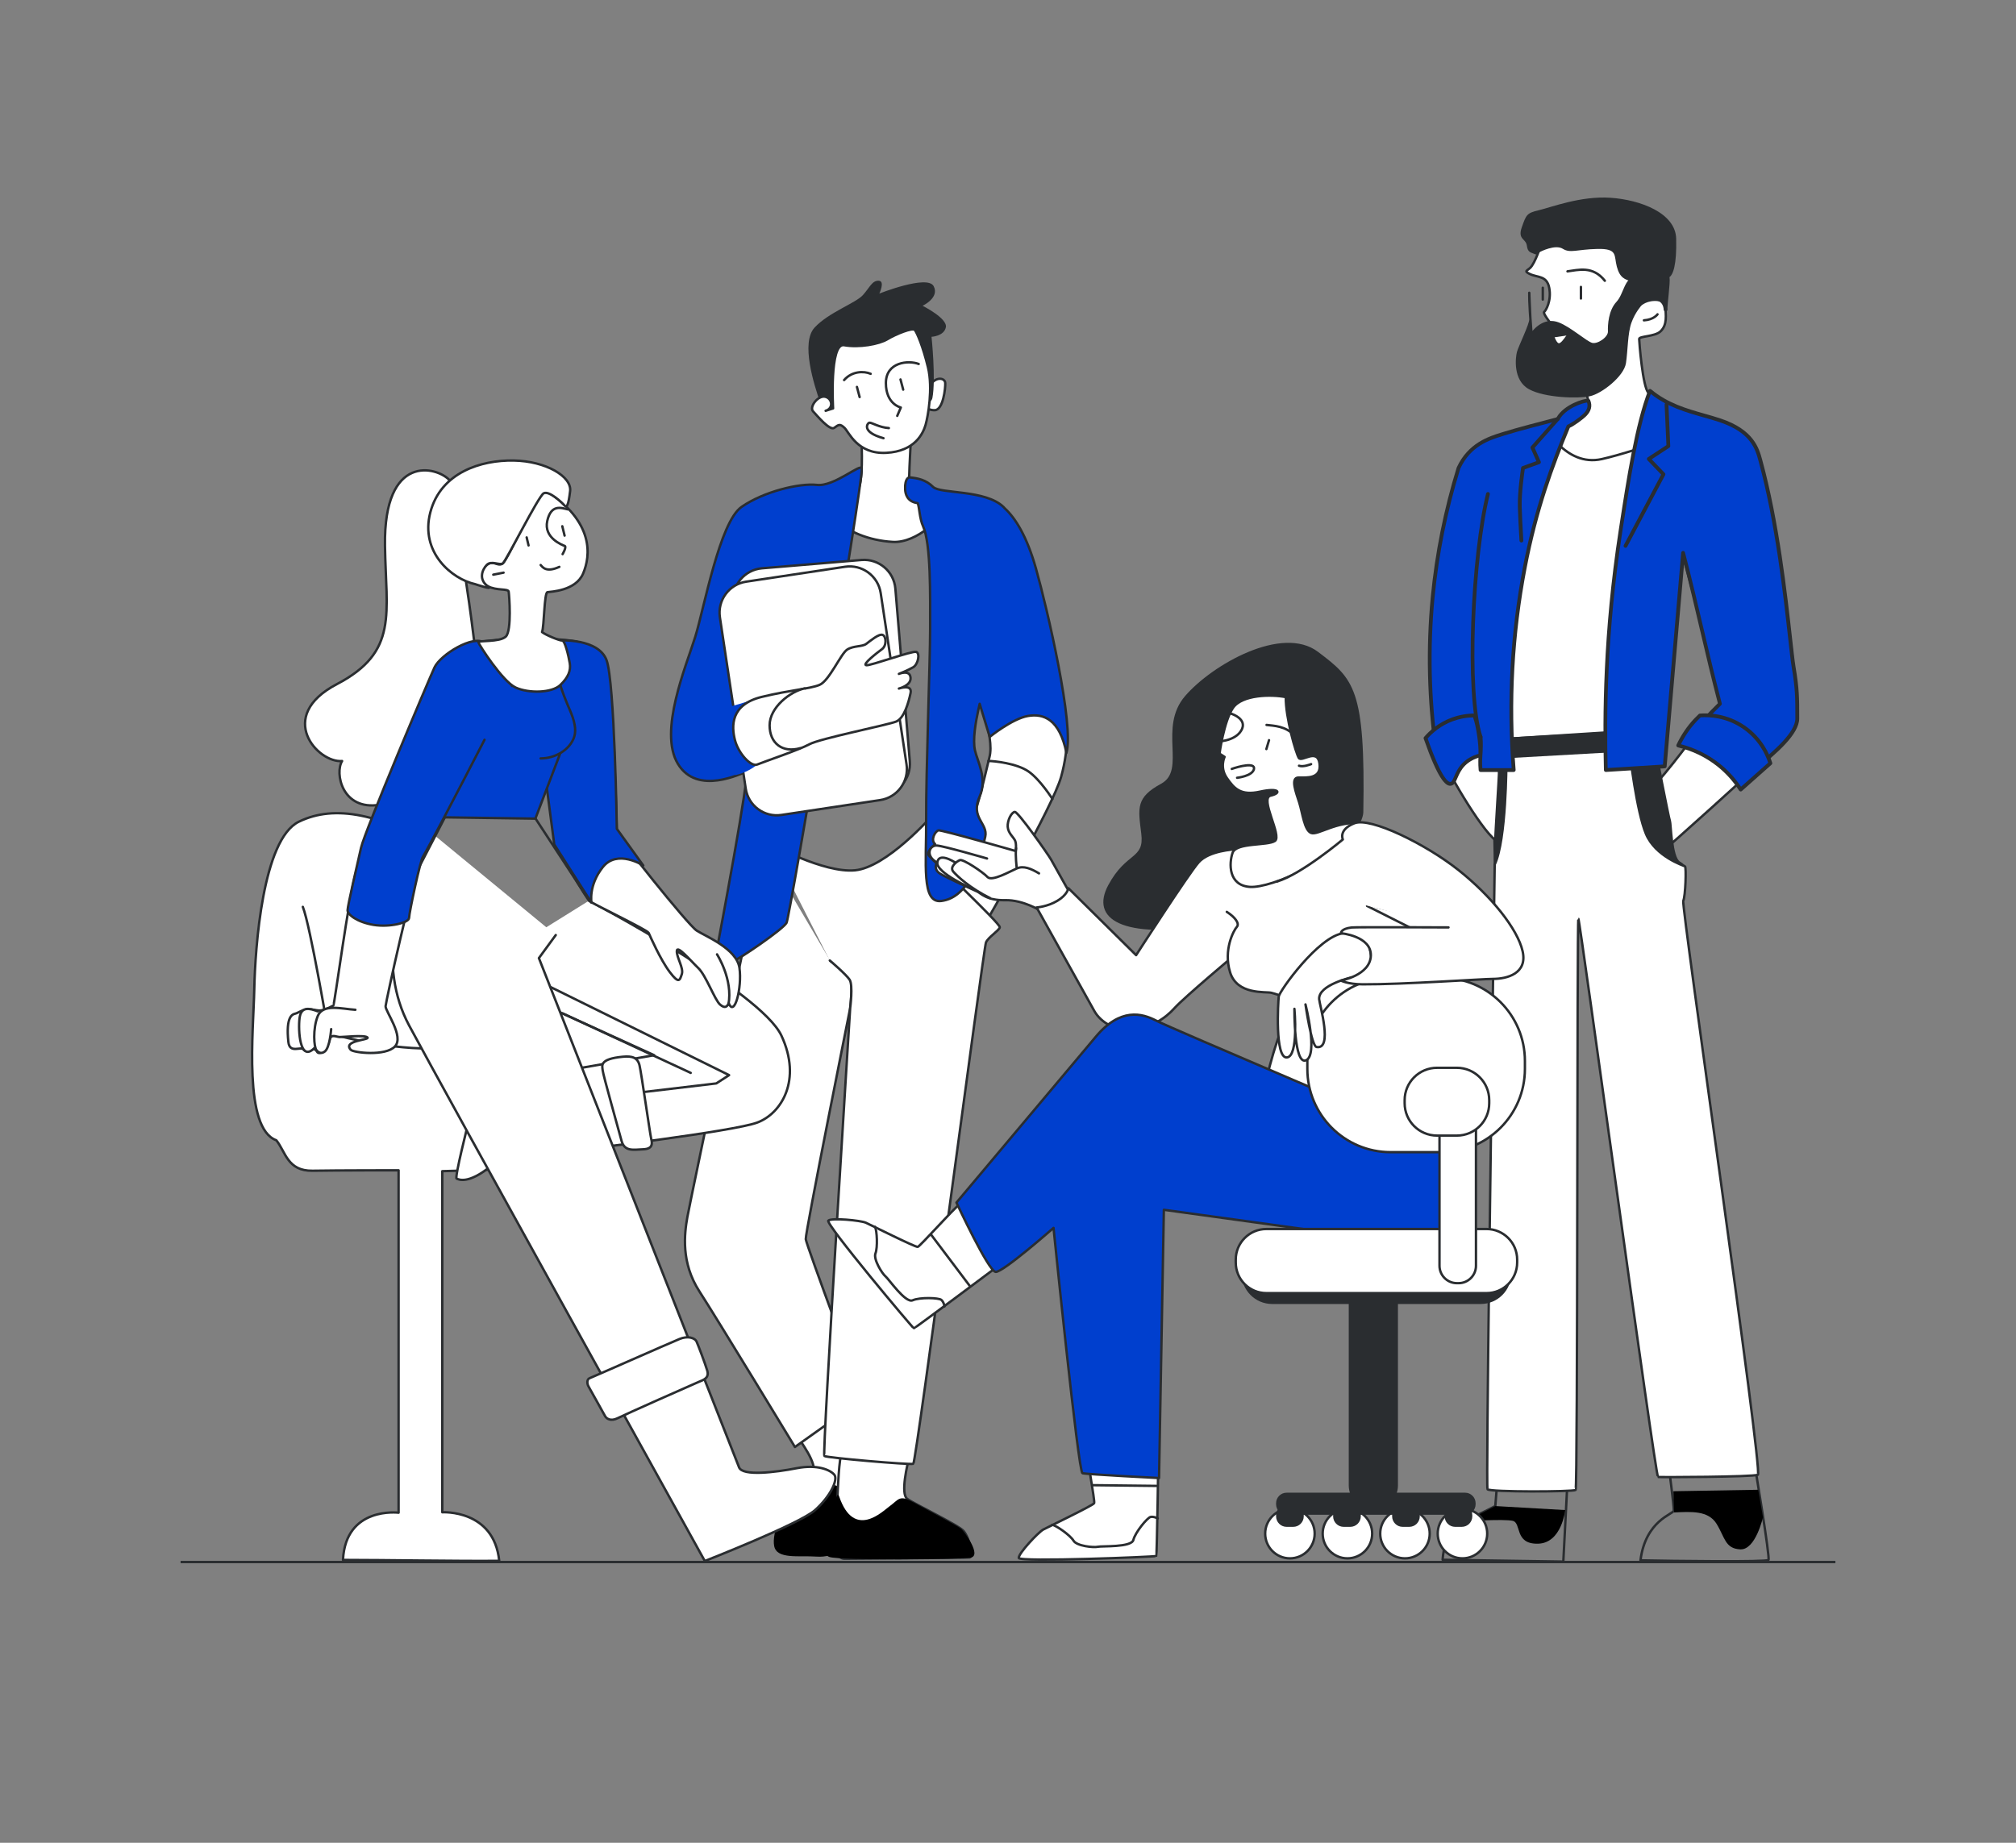 <?xml version="1.0" encoding="UTF-8"?>
<!-- Generator: Adobe Illustrator 24.2.1, SVG Export Plug-In . SVG Version: 6.00 Build 0)  -->
<svg xmlns="http://www.w3.org/2000/svg" xmlns:xlink="http://www.w3.org/1999/xlink" version="1.1" x="0px" y="0px" viewBox="0 0 840 768" style="enable-background:new 0 0 840 768;" xml:space="preserve">
<rect x="0" y="0" width="840" height="768" fill="#808080" stroke="none"/>
<style type="text/css">
	.st0{fill:#FFFFFF;stroke:#2A2D30;stroke-linecap:round;stroke-linejoin:round;stroke-miterlimit:10;}
	.st1{fill:none;stroke:#2A2D30;stroke-linecap:round;stroke-linejoin:round;stroke-miterlimit:10;}
	.st2{fill:#2A2D30;}
	.st3{fill:#003FCE;stroke:#2A2D30;stroke-linecap:round;stroke-linejoin:round;stroke-miterlimit:10;}
	.st4{fill:#2A2D30;stroke:#2A2D30;stroke-miterlimit:10;}
	.st5{fill:#FFFFFF;stroke:#2A2D30;stroke-width:2;stroke-linecap:round;stroke-linejoin:round;stroke-miterlimit:10;}
	.st6{fill:#003FCE;}
	.st7{display:none;fill:#FFFFFF;}
	.st8{fill:none;stroke:#2A2D30;stroke-miterlimit:10;}
	
		.st9{fill-rule:evenodd;clip-rule:evenodd;fill:#FFFFFF;stroke:#2A2D30;stroke-linecap:round;stroke-linejoin:round;stroke-miterlimit:10;}
</style>
<g id="effizienz">
</g>
<g id="finanzierungsloesungen">
</g>
<g id="umsaetze">
	<g>
		<g>
			<g>
				<path class="st0" d="M705.84,306.69c0,0-16.87,22.97-18.96,22.15c-2.09-0.82-5.36-2.72-8.08-1.45      c-2.72,1.27-5.9,11.35,0.36,20.44c6.27,9.08,11.44,8.17,13.62,6.81c2.18-1.36,38.69-34.6,38.69-34.6s-4-9.54-10.63-12.62      C714.22,304.31,705.84,306.69,705.84,306.69z"></path>
				<path class="st1" d="M653.06,618.37l-1.68,32.45l-50.28-0.76c0,0,0.46-12.49,7.92-15.69c7.47-3.2,14.02-6.7,14.02-6.7l1.07-13.1      L653.06,618.37z"></path>
				<path class="st1" d="M695.27,610.83c0,0,2.29,17.22,2.13,18.74c-0.15,1.52-11.73,3.96-13.87,20.72      c13.41,0.3,52.57,0.76,53.33-0.15c0.76-0.91-5.79-39.92-5.79-39.92L695.27,610.83z"></path>
				<path class="st2" d="M689.81,309.96c0,0,6.01,30.98,6.47,32.12c0.45,1.13,0.57,15.21,3.75,17.02c3.18,1.82,2.72,3.4,2.04,5.79      c-0.68,2.38-7.6,5.11-7.6,5.11s-25.42-27.92-25.76-39.15c-0.34-11.24,5.22-22.24,5.22-22.24L689.81,309.96"></path>
				<path class="st2" d="M621.21,310.13c0,0,1.14,31.54,0.95,32.75c-0.19,1.21,0.25,13.77,0.2,17.43c-0.08,5.89,7.88,9.36,7.88,9.36      s18.46-32.94,16.25-43.96c-2.21-11.02-10.11-20.49-10.11-20.49L621.21,310.13"></path>
				<path d="M697.55,630.33c7.01-0.3,14.17-0.91,17.67,4.72c3.5,5.64,3.5,10.36,9.9,10.67c6.4,0.3,9.45-13.41,9.45-13.41      l-1.98-11.43l-35.35,0.61L697.55,630.33z"></path>
				<path d="M623.05,627.67l29.12,1.67c0,0-1.42,13.81-11.38,14.02c-9.95,0.2-6.7-8.74-10.56-9.55c-3.86-0.81-19.5,0.2-19.5,0.2      L623.05,627.67z"></path>
				<path class="st0" d="M623.66,301.07l-2.15,15.26l6.14,1.53c0,0,0,32.22-4.86,42.45c-1.33,92.54-3.66,259.47-3,260.36      c0.91,1.22,35.81,1.07,36.72,0.3s0.55-238.04,1.15-238.04s32.11,232.47,33.18,232.62c1.07,0.15,39.31,0,41.6-0.91      s-32-237.38-31.08-239.21s1.32-14.07,0.71-14.38c-0.61-0.3-12.29-4.06-16.25-13.51s-6.7-33.52-6.7-33.52l11.12-2.13l-2.44-13.71      L623.66,301.07z"></path>
				<path class="st0" d="M641.25,178.37c7.36-1.91,17.32-3.27,17.86-5.32c0.55-2.05,4.23-1.5,2.73-6c-1.5-4.5-0.95-9.55-0.95-9.55      s8.86-2.32,10.91-11.32c2.05-9,3.55-17.46,9.55-19.23c6-1.77,12.41-2.32,12.55,0.95c0.14,3.27,0.94,7.44-2.05,10.23      c-2.37,2.21-8.86,1.91-8.86,3.14c0,1.23,1.5,20.18,3.82,22.36c2.32,2.18,6.34,6.78,11.32,8.45c4.19,1.41,11.38,2.26,20.16,4.45      c6.21,1.55-8.71,20.91-19.62,21.73c-10.91,0.82-44.87,6.55-51.82-3.14C639.89,185.46,641.25,178.37,641.25,178.37z"></path>
				<path class="st0" d="M624.58,282.57c0,0-5.48-6.92-14.74-4.44c-10.24,2.74-12.96,11.36-12.96,11.36s2.32,20.44,3.15,23.77      c1.53,6.14,16.88,32.22,23.02,36.83c0-3.07,1.53-26.08,1.53-27.62s0-26.08,0-26.08V282.57z"></path>
				<path class="st0" d="M717.97,294.19c-0.64-2.55-17.64-66.09-17.64-66.09s-7.49,43.11-8.23,48.33c-1.53,10.74-3.6,27.6-3.6,27.6      l-65.83,4.21l-1.15-5.73c-1.53,4.6-22.55,11.63-23.02,9.21c-6.14-32.22,0.53-75.81,3.91-93.13      c3.01-15.43,4.75-25.67,14.62-32.36c6.84-4.64,26.35-9.14,26.35-9.14s8.71,17.64,24.01,14.24c15.3-3.4,47.39-15.51,47.39-15.51      s8.54,0.47,14.49,8.33c5.95,7.86,5.24,17.65,11.62,51.86c6.38,34.21,10.17,63.44,4.44,70.67l-16.48,16.16      c0,0-0.58-6.83-9.51-12.99c-8.93-6.16-14.58-1.9-14.58-1.9L717.97,294.19z"></path>
				<polygon class="st2" points="621.86,307.7 688.49,304.03 690.28,312.49 622.76,316.28     "></polygon>
				<path class="st0" d="M642.27,101.45c0,0-2.57,8.34-4.81,10.3c-1.37,1.2-2.41,1.21-0.22,2.35c3.29,1.71,7.28,0.56,8.28,5.93      s-1.46,9.51-2.13,9.96c-0.67,0.45,2.57,4.59,2.57,4.59s13.88,9.51,16.01,11.64s11.3-5.93,10.97-9.18      c-0.34-3.25,8.62-18.69,8.62-19.36c0-0.67-3.36-8.51-3.36-8.51l-8.51-10.07L642.27,101.45z"></path>
				<path class="st0" d="M647.84,141.64c2.14,1.23,5.51,0.9,7.15-1.07"></path>
				<path class="st2" d="M639.93,106.06c-2.03-0.92-3.35-0.66-3.74-3.68c-0.39-3.02-3.94-2.49-2.1-7.68      c1.84-5.19,2.03-5.91,7.09-7.09c5.05-1.18,17.46-6.04,29.86-5.19s27.11,6.3,27.37,17.06c0.26,10.76-1.25,15.23-3.02,16.15      s-11.88,2.49-15.16,1.71s-5.32-1.58-6.56-6.24c-1.25-4.66,0.53-7.55-8.14-7.35c-8.66,0.2-11.22,1.9-14.37-0.07      c-3.15-1.97-9.35,1.24-9.35,1.24L639.93,106.06z"></path>
				<path class="st0" d="M678.56,136.7c-0.42-11.2,14.67-16.57,15.16-7.54"></path>
				<path class="st0" d="M684.97,133.5c4.15-0.26,5.66-2.5,5.66-2.5"></path>
				<path class="st0" d="M653.12,113.09c4.48-0.56,10.52-2.46,15.56,3.92"></path>
				<line class="st0" x1="658.72" y1="119.58" x2="658.72" y2="124.4"></line>
				<line class="st0" x1="642.83" y1="119.92" x2="642.83" y2="124.84"></line>
				<path class="st3" d="M621.51,302.52c0,0-8.56-41.65,0-73.65"></path>
				<path class="st4" d="M683.55,127c0,0-2.67,2.9-4.27,7.36c-1.6,4.46-1.49,11.66-2.29,16.91c-0.8,5.26-9.83,12.34-14.63,13.37      s-18.51,0.69-25.02-2.86c-6.51-3.54-5.37-12.8-4.8-14.97c0.57-2.17,5.28-11.76,5.14-13.71c-0.13-1.78-0.61-13.51-0.46-10.63      c0,0-0.22,2.63,0.8,15.2l-0.23,1.94c2.63-3.54,6.51-6.63,11.43-4.8c4.91,1.83,11.54,7.88,14.05,8.57s7.31-2.51,7.2-5.26      c-0.11-2.74,0.23-8.57,3.43-12c3.2-3.43,3.31-10.17,7.88-10.51c4.57-0.34,13.03-1.94,13.37,0.11c0.34,2.06-0.91,10.4-0.91,13.71      c0,0,0.76-3.88-3.13-4.39C686.21,124.4,683.55,127,683.55,127z"></path>
				<path class="st5" d="M646.75,140.72c2.65,7.12,5.62,0.92,7.3-1.09"></path>
			</g>
			<g>
				<g>
					<path class="st6" d="M687.49,162.89c-5.62,14.53-9.21,38.36-12.28,58.31c-6.06,39.41-6.8,72-6.14,99.74       c8.18-0.51,16.37-1.02,24.55-1.53c2.56-29.67,5.11-59.33,7.67-89c5.63,21.48,9.72,41.43,15.34,62.91       c-4.09,4.09-9.21,9.21-12.28,13.81c2.33-0.04,8.71,0.22,13.81,3.07c7.06,3.95,9.92,10.25,10.74,12.28       c5.63-5.11,19.95-15.34,19.95-23.02c0-8.82,0-12.28-1.53-21.48c-1.64-9.81-4.6-52.17-13.81-85.93       c-1.28-4.68-3.07-12.28-16.88-16.88C707.44,172.09,696.69,170.56,687.49,162.89z"></path>
					<path class="st2" d="M728.74,323.23c-0.25-0.06-0.46-0.23-0.55-0.47c-1.19-2.93-4.13-8.38-10.4-11.89       c-5.12-2.87-11.54-3-13.41-2.97c-0.23,0.01-0.56-0.15-0.7-0.41c-0.14-0.26-0.13-0.57,0.04-0.81       c3.04-4.56,7.99-9.54,12.06-13.61c-2.77-10.61-5.21-21-7.57-31.06c-2.06-8.76-4.17-17.79-6.51-26.97l-7.28,84.42       c-0.03,0.39-0.34,0.69-0.73,0.72l-24.55,1.53c-0.21,0.01-0.42-0.06-0.58-0.21c-0.16-0.14-0.25-0.35-0.25-0.56       c-0.53-22.27-0.47-56.85,6.15-99.87l0.2-1.33c3.09-20.09,6.59-42.86,12.11-57.14c0.09-0.23,0.29-0.41,0.54-0.48       c0.24-0.06,0.5,0,0.7,0.16c6.96,5.8,14.75,8.01,22.29,10.15c2.3,0.65,4.47,1.27,6.61,1.98c13.92,4.64,16.04,12.45,17.31,17.12       l0.08,0.3c7.01,25.7,10.35,55.87,12.35,73.89c0.61,5.46,1.08,9.77,1.47,12.11c1.55,9.27,1.55,12.88,1.55,21.61       c0,6.61-9.43,14.5-16.32,20.27c-1.53,1.28-2.85,2.38-3.89,3.33c-0.15,0.13-0.33,0.2-0.53,0.2       C728.86,323.25,728.8,323.24,728.74,323.23z M676.19,219.98l-0.2,1.33c-6.52,42.38-6.66,76.55-6.15,98.78l23.06-1.44       l7.61-88.32c0.03-0.38,0.33-0.68,0.71-0.71c0.39-0.04,0.73,0.21,0.83,0.58c2.81,10.74,5.28,21.27,7.67,31.45       c2.39,10.19,4.86,20.72,7.67,31.46c0.07,0.27-0.01,0.56-0.2,0.75c-3.72,3.72-8.27,8.27-11.34,12.49       c2.87,0.1,8.23,0.65,12.7,3.15c6.02,3.37,9.16,8.4,10.65,11.65c0.9-0.79,1.95-1.66,3.11-2.64       c6.28-5.25,15.76-13.19,15.76-19.07c0-8.89,0-12.21-1.52-21.35c-0.4-2.38-0.88-6.71-1.49-12.19       c-1.99-17.98-5.33-48.07-12.31-73.65l-0.08-0.3c-1.26-4.65-3.16-11.67-16.29-16.04c-2.11-0.7-4.26-1.31-6.54-1.96       c-7.4-2.1-15.03-4.27-22.02-9.76C682.6,178.36,679.2,200.44,676.19,219.98z"></path>
				</g>
				<g>
					<path class="st6" d="M661.84,167.05c1.05,2.55-0.09,4.43-1.38,5.74c-2.36,2.4-6.74,4.95-6.97,4.89       c-6.83,16.46-13.52,34.56-18.17,58.85c-6.39,33.38-6.35,62.5-4.6,84.39c-2.56,0-11.25,0-13.81,0c-0.51-5.63,0.51-8.18,0-13.81       c-6.14,6.14-14.67,6.07-18.41,6.14c-2.44-16.95-3.98-38.98-1.53-64.44c2.03-21.13,6.29-39.25,10.74-53.7       c4.8-10.45,13.88-12.77,18.92-14.36c5.1-1.62,15.56-4.34,22.45-6.12C652.13,168.84,661.59,166.45,661.84,167.05z"></path>
					<path class="st2" d="M616.12,321c-0.26-2.87-0.13-4.99,0-7.03c0.1-1.64,0.2-3.22,0.11-5.17c-6.01,5.06-13.59,5.18-17.36,5.24       l-0.37,0.01c-0.38-0.04-0.73-0.28-0.79-0.67c-3.08-21.41-3.6-43.16-1.54-64.63c1.75-18.22,5.38-36.34,10.81-53.96       c4.69-10.21,13.37-12.91,18.56-14.52l0.84-0.26c5.19-1.64,16.08-4.47,22.17-6.05c3.14-5.45,11.36-7.88,13.07-7.77       c0.6,0.03,0.85,0.33,0.95,0.58l0,0c0.96,2.35,0.44,4.57-1.55,6.59c-1.45,1.47-5.17,4.17-6.92,4.92       c-6.6,15.93-13.34,34.04-18.01,58.42c-5.3,27.65-6.84,55.97-4.59,84.18c0.02,0.22-0.06,0.43-0.21,0.59       c-0.15,0.16-0.36,0.25-0.58,0.25h-13.81C616.5,321.72,616.16,321.41,616.12,321z M634.55,236.39       c4.73-24.67,11.55-42.94,18.22-59.01c0.11-0.26,0.34-0.43,0.59-0.47c0.65-0.26,4.44-2.53,6.54-4.67       c1.43-1.45,1.87-2.89,1.36-4.49c-1.78,0.18-8.98,2.47-11.5,7.24c-0.1,0.19-0.28,0.34-0.5,0.39c-6,1.55-17.17,4.45-22.41,6.11       l-0.85,0.27c-5.26,1.63-13.2,4.1-17.56,13.58c-5.36,17.42-8.97,35.43-10.71,53.55c-2.03,21.12-1.55,42.5,1.43,63.57       c3.94-0.07,11.62-0.33,17.18-5.9c0.22-0.22,0.54-0.29,0.82-0.18c0.29,0.1,0.49,0.36,0.52,0.67c0.26,2.87,0.13,4.98,0,7.02       c-0.12,1.89-0.23,3.69-0.06,6.07h12.24C627.7,292.08,629.28,263.9,634.55,236.39z M661.12,167.35       C661.12,167.35,661.12,167.35,661.12,167.35C661.12,167.35,661.12,167.35,661.12,167.35L661.12,167.35z"></path>
				</g>
				<g>
					<path class="st2" d="M616.91,307.91c0.08,0,0.17-0.01,0.25-0.04c0.41-0.14,0.63-0.58,0.5-0.99       c-5.98-17.95-3.27-75.42,3.08-100.83c0.1-0.42-0.15-0.85-0.57-0.95c-0.42-0.1-0.85,0.15-0.95,0.57       c-6.4,25.59-9.1,83.56-3.05,101.71C616.27,307.7,616.58,307.91,616.91,307.91z"></path>
				</g>
				<g>
					<path class="st6" d="M725.27,329.06c-1.82-2.83-4.74-6.65-9.18-10.21c-6.47-5.17-13.01-7.26-16.84-8.16       c1.56-3.32,3.83-7.04,7.14-10.59c0.64-0.68,1.28-1.32,1.91-1.91c2.3-0.18,10.35-0.54,18.24,4.85       c7.79,5.32,10.41,12.83,11.1,15.05C733.52,321.74,729.39,325.4,725.27,329.06z"></path>
					<path class="st2" d="M725.16,329.83c-0.23-0.03-0.43-0.16-0.55-0.35c-2.46-3.83-5.49-7.2-9.01-10.02       c-4.78-3.82-10.49-6.59-16.53-8.01c-0.23-0.05-0.42-0.21-0.53-0.42c-0.1-0.21-0.1-0.46,0-0.67c1.89-4.01,4.34-7.64,7.28-10.79       c0.65-0.69,1.3-1.34,1.95-1.95c0.13-0.12,0.3-0.19,0.48-0.21c3.83-0.31,11.36-0.06,18.75,4.98       c7.31,4.99,10.28,11.83,11.41,15.47c0.09,0.29,0,0.61-0.23,0.82l-12.37,10.97c-0.15,0.13-0.33,0.2-0.52,0.2       C725.23,329.84,725.19,329.84,725.16,329.83z M726.1,303.68c-6.81-4.65-13.76-4.98-17.46-4.73c-0.56,0.53-1.12,1.09-1.67,1.69       c-2.62,2.8-4.83,6-6.59,9.52c5.91,1.54,11.49,4.32,16.2,8.08c3.42,2.73,6.39,5.97,8.85,9.63l11.31-10.03       C735.57,314.3,732.7,308.19,726.1,303.68z"></path>
				</g>
				<g>
					<path class="st6" d="M604.51,326.68c1.96-0.3,1.88-4.58,5.44-8.16c1.92-1.93,4.32-3.08,6.85-3.73       c0.29-3.92-0.9-12.77-2.5-16.61c-2.6,0.01-5.74,0.4-9.11,1.63c-5.99,2.19-9.63,5.95-11.23,7.82       C599.43,323.32,602.59,326.97,604.51,326.68z"></path>
					<path class="st2" d="M593.22,307.89c-0.09-0.26-0.04-0.56,0.14-0.77c2.16-2.54,5.92-5.99,11.55-8.05c3-1.1,6.15-1.66,9.38-1.68       c0,0,0,0,0,0c0.32,0,0.6,0.19,0.72,0.48c1.68,4,2.86,12.95,2.56,16.97c-0.03,0.34-0.26,0.62-0.59,0.7       c-2.66,0.68-4.84,1.86-6.49,3.52c-1.72,1.73-2.54,3.65-3.21,5.18c-0.69,1.61-1.29,2.99-2.68,3.2l0,0       c-0.12,0.02-0.24,0.03-0.36,0.03C602.22,327.48,599.11,324.77,593.22,307.89z M604.39,325.9c0.53-0.08,0.94-1.05,1.47-2.27       c0.68-1.57,1.61-3.73,3.53-5.67c1.73-1.74,3.97-3.02,6.65-3.79c0.14-3.84-0.88-11.42-2.28-15.21c-2.85,0.07-5.65,0.6-8.31,1.57       c-5.06,1.85-8.52,4.9-10.6,7.26C600.89,325.01,603.65,326.01,604.39,325.9L604.39,325.9z"></path>
				</g>
				<g>
					<path class="st2" d="M677.3,228.3c0.28,0,0.55-0.15,0.69-0.42l15.82-29.85c0.16-0.3,0.11-0.67-0.13-0.91l-5.47-5.7l7.37-4.84       c0.23-0.15,0.36-0.41,0.35-0.69l-0.76-17.35c-0.02-0.43-0.33-0.74-0.82-0.75c-0.43,0.02-0.77,0.39-0.75,0.82l0.75,16.9       l-7.79,5.11c-0.19,0.13-0.32,0.34-0.35,0.57c-0.03,0.23,0.05,0.46,0.21,0.63l5.73,5.97l-15.55,29.35       c-0.2,0.38-0.06,0.86,0.33,1.06C677.05,228.27,677.18,228.3,677.3,228.3z"></path>
				</g>
				<g>
					<path class="st2" d="M633.93,226.09c0.01,0,0.03,0,0.04,0c0.43-0.02,0.77-0.39,0.74-0.83l-0.09-1.66       c-0.21-3.79-0.48-8.51-0.59-12.44c-0.15-5.38,0.99-13.54,1.28-15.56l6.19-2.22c0.21-0.07,0.37-0.23,0.46-0.43       c0.09-0.2,0.08-0.43,0-0.63l-2.52-5.66l10.21-11.53c0.29-0.32,0.26-0.82-0.07-1.11c-0.32-0.29-0.82-0.26-1.11,0.07       l-10.55,11.91c-0.2,0.23-0.25,0.56-0.13,0.84l2.38,5.35l-5.84,2.1c-0.27,0.1-0.47,0.33-0.51,0.62       c-0.06,0.41-1.54,10.01-1.37,16.3c0.11,3.95,0.37,8.68,0.59,12.48l0.09,1.66C633.17,225.77,633.52,226.09,633.93,226.09z"></path>
				</g>
				<g>
					<polygon class="st7" points="691.34,171.09 692.53,174.95 670.42,201.62 661.57,191.16 648.73,199.84 647.45,179.6        650.69,177.05 661.91,186.91      "></polygon>
				</g>
			</g>
		</g>
		<path class="st0" d="M332.14,598.46c3.89,5.84,9.38,13.28,6.02,18.06c-3.36,4.78-15.22,20.71-15.05,26.02    c0.18,5.31,21.77,5.84,26.2,4.43c4.43-1.42,20.36-29.38,20.36-33.1c0-3.72-17.35-32.39-17.35-32.39L332.14,598.46z"></path>
		<path d="M337.09,617.58c4.25-1.06,12.04,0.89,17.17,4.96c5.13,4.07,6.37,17.17,2.3,19.65c-4.07,2.48-8.85,7.08-16.29,6.55    c-7.43-0.53-16.64,1.24-17.7-4.43s3.54-15.58,7.26-18.76C333.55,622.36,337.09,617.58,337.09,617.58z"></path>
		<path class="st0" d="M379.05,606.43c-1.06,4.07-3.89,16.11-1.06,18.23s21.55,11.03,23.54,13.45c2.48,3.01,4.25,10.8,2.48,10.98    s-49.21,0.53-52.22,0.53c-3.01,0-4.76-5.12-4.07-7.97c1.42-5.84,0.89-37.7,4.07-38.41S379.05,606.43,379.05,606.43z"></path>
		<path d="M344.56,635.55c2.26-1.9,3.73-15.86,5.11-11.84c6.19,18.04,18.08,6.16,20.87,4.13c4.05-2.94,4.08-4.98,9.92-1.8    c5.84,3.19,18.34,9.71,20.07,11.15c1.23,1.03,8.77,11.28,3.81,11.99s-54.07,1.21-58.72-0.28    C341,647.42,344.56,635.55,344.56,635.55z"></path>
		<path class="st0" d="M358.97,184.46c0,0,0.97,17.78-1.94,20.42c-2.92,2.64-13.06,6.25-8.75,11.39c4.31,5.14,13.75,9.03,23.75,9.58    c10,0.56,21.8-10.69,20.42-14.72s-12.36-2.22-13.33-4.17c-0.97-1.94,0.42-23.61,0.42-23.61L358.97,184.46z"></path>
		<path class="st0" d="M410.16,295.22c1.8,9.83,3.32,15.78,2.08,20.48s-6.51,30.03-11.21,33.77s-7.89,14.12-7.89,14.12l17.58,20.9    c0,0,27.96-48.3,31.42-60.76s3.04-23.81-0.55-25.88C437.98,295.77,410.16,295.22,410.16,295.22z"></path>
		<path class="st0" d="M318.45,353.71c0,0-30.79,146.45-32.04,153.46c-1.25,7.01-2.75,19.03,5.01,31.04    c7.76,12.02,39.8,64.84,39.8,64.84l28.54-20.28c0,0-23.78-63.84-24.03-66.34c-0.25-2.5,18.53-96.38,18.53-96.38    s1.25-11.52,0-13.27c-1.25-1.75-8.26-6.26-8.26-6.26"></path>
		<path class="st0" d="M320.96,351.7c0,0,22.28,12.27,35.3,11.01c13.02-1.25,31.54-21.78,34.3-25.28c2.75-3.5,7.51-2.5,8.51-1.25    c1,1.25-11.27,18.78-11.77,19.78c-0.5,1,29.79,29.04,29.29,30.54s-4.76,4.01-5.76,6.26c-1,2.25-29.04,216.79-30.29,217.3    s-36.05-2.5-37.05-3.25c-1-0.75,10.76-186.75,10.76-186.75s1.25-9.51-0.25-11.77c-1.5-2.25-8.26-8.01-8.26-8.01"></path>
		<path class="st3" d="M431.61,236.81c-3.75-13.29-8.58-21.01-13.07-25.05c-0.12-0.16-0.24-0.31-0.37-0.43    c-7.62-7.4-26.41-5.41-29.39-8.4c-2.98-2.98-6.41-3.65-9.83-3.98c0,0-2-0.04-1.81,4.94c0.07,1.84,0.76,5.23,5.23,5.8    c0.69,1.51,0.74,6.35,2.25,9.67c3.31,7.29,2.94,29.2,2.94,42.68c0,13.48-1.77,60.33-1.66,79.22c0.11,18.89-2.07,35.33,6.33,34.23    c5.01-0.66,13.29-4.28,18.29-26.78c1.24-5.58-6.35-7.87-2.32-16.8c3.29-7.29-0.97-14.74-1.96-19.15    c-0.99-4.42,0.22-11.49,1.44-17.13c0.09-0.42,0.27-1.21,0.52-2.31l4.18,13.79c0,0,9.41-7.61,15.92-8.72    c6.51-1.11,13.15,1.25,16.05,15.36C447.67,302.56,436.46,253.98,431.61,236.81z"></path>
		<path class="st3" d="M359.07,195.3c0.41,6.89-29.95,186.65-31.34,189.29c-1.39,2.64-19.44,15-23.33,16.67    c-3.89,1.67-7.64,4.72-6.11-3.33s14.44-76.66,12.64-76.25s-20.28,10.14-28.47-3.33c-8.19-13.47,3.47-40.83,7.22-52.92    c3.75-12.08,10.14-47.78,19.3-54.17c9.17-6.39,24.17-10,31.39-9.17S358.86,192.75,359.07,195.3z"></path>
		<path class="st0" d="M411.83,317.15c2.49,0,11.85,1,16.71,4.37c4.86,3.37,9.98,11.48,9.98,11.48"></path>
		<path class="st0" d="M388.01,159.89c2.36-2.98,5.72-2.36,5.84-0.25c0.12,2.11-0.87,11.19-4.35,11.31c-3.48,0.12-5.1-2.61-5.1-2.61    L388.01,159.89z"></path>
		<path class="st0" d="M367.14,331.37l-41.46,3.47c-7.2,0.6-13.52-4.75-14.12-11.94l-6.01-71.93c-0.6-7.2,4.75-13.52,11.94-14.12    l41.46-3.47c7.2-0.6,13.52,4.75,14.12,11.94l6.01,71.93C379.68,324.45,374.33,330.77,367.14,331.37z"></path>
		<path class="st0" d="M366.74,333.44l-41.14,6.2c-7.14,1.08-13.81-3.84-14.88-10.98l-10.76-71.37    c-1.08-7.14,3.84-13.81,10.98-14.88l41.14-6.2c7.14-1.08,13.81,3.84,14.88,10.98l10.76,71.37    C378.8,325.7,373.88,332.37,366.74,333.44z"></path>
		<path class="st6" d="M300.76,295.4c11.27-2.88,15.77-4.88,15.77-4.88s-13.02,5.13-9.39,15.4c3.63,10.26,9.01,12.14,9.01,12.14    s-3.38,3.5-9.39,4.88C300.76,324.31,300.76,295.4,300.76,295.4z"></path>
		<path class="st2" d="M341.77,167.84c-2.61-7.58-8.2-24.99-2.36-31.32s17.15-10.19,20.14-13.55c2.98-3.36,3.85-6.09,6.59-5.97    s0.25,5.35,0.25,5.35s20.01-7.96,22.62-3.11c2.61,4.85-4.6,8.2-4.6,8.2s10.44,5.22,9.7,8.95c-0.75,3.73-5.97,3.98-5.97,3.98    s1.86,17.65,0.37,25.48s-42.26,8.83-42.26,8.83L341.77,167.84z"></path>
		<path class="st0" d="M344.01,171.2c3.32-0.95,2.86-5.1-0.12-5.84c-2.98-0.75-6.84,4.23-5.1,6.09c1.74,1.86,6.96,8.2,8.83,6.84    c1.86-1.37,2.36-1.74,4.23,0c1.86,1.74,5.35,11.06,17.4,10.44s15.41-8.2,16.41-11.68s3.11-15.17,0.99-23.99s-4.6-14.42-5.47-15.54    c-0.87-1.12-7.96,1.74-11.44,3.85c-3.48,2.11-11.81,3.6-18.02,2.49s-4.6,26.35-4.6,26.35L344.01,171.2z"></path>
		<path class="st0" d="M351.71,158.4c3.23-3.73,8.2-3.85,11.06-2.61"></path>
		<path class="st0" d="M382.79,151.69c-4.23-1.62-13.67-0.87-13.67,7.96c0,8.83,6.22,10.19,6.22,10.19l-1.49,3.48"></path>
		<line class="st0" x1="357.06" y1="161.26" x2="358.18" y2="165.48"></line>
		<line class="st0" x1="375.21" y1="158.15" x2="376.33" y2="162.38"></line>
		<path class="st0" d="M370.36,178.41c-3.98-0.25-7.21-2.36-8.08-2.24c-0.87,0.12-3.6,3.85,5.84,6.46"></path>
		<path class="st0" d="M317.45,290.43c11.97-2.9,20-3.33,24.03-5c4.03-1.67,8.89-13.06,11.53-14.72c2.64-1.67,6.25-1.11,7.92-2.36    c1.67-1.25,5.28-4.31,6.81-3.75c1.53,0.56,1.81,4.44-0.28,5.97c-2.08,1.53-8.33,6.39-6.53,6.67c1.81,0.28,19.17-6.11,20.83-5.56    s0.83,5.14-1.25,6.39c-2.08,1.25-5.97,2.78-5.97,2.78s4.64-1.96,4.86,1.67c0.2,3.24-4.86,4.44-4.86,4.44s5.7-1.99,4.86,1.9    c-0.83,3.89-2.64,10.46-5.98,11.85c-3.33,1.39-31.8,7.08-36.11,9.44c-4.31,2.36-19.17,7.36-21.8,8.47    c-2.64,1.11-7.92-4.72-9.31-10.28C304.81,302.79,304.25,293.62,317.45,290.43z"></path>
		<path class="st0" d="M335.31,286.89c-6.01,1.25-14.64,7.89-14.64,15.4c0,7.51,5.38,11.64,12.77,9.51"></path>
		<path class="st2" d="M568.05,338.53c-0.15,8.5-25.81,41.05-63.39,47.09s-50.41-2.72-42.87-16.75    c7.55-14.04,15.09-10.57,13.74-21.43c-1.36-10.87-2.26-15.09,8.3-20.83c10.57-5.74-1.36-23.39,9.96-36.53    c11.32-13.13,40.45-29.73,55.39-18.41C564.13,282.98,568.96,286.91,568.05,338.53z"></path>
		<path class="st0" d="M399.85,501.87c-3,2.36-16.49,17.56-17.46,17.78c-0.96,0.21-19.49-9.1-21.63-10.07    c-2.14-0.96-14.35-2.14-15.64-0.86c-1.29,1.29,35.24,44.87,35.66,44.87c0.43,0,35.34-26.13,35.34-26.13L399.85,501.87z"></path>
		<path class="st0" d="M364.6,511.3c0.8,1.5,1.15,8.59,0.18,11.06c-0.97,2.48,2.83,8.5,4.16,9.56s8.32,11.33,11.33,10    c3.01-1.33,10.89-1.06,11.95-0.18c1.06,0.89,1.33,2.74,1.33,2.74"></path>
		<line class="st0" x1="387.96" y1="514.57" x2="403.98" y2="535.81"></line>
		<path class="st0" d="M452.49,601.8c0.03,3.81,3.83,23.79,3.41,24.68s-19.12,9.87-21.19,10.97c-2.07,1.11-10.46,10.05-10.23,11.85    c0.23,1.8,57.05-0.47,57.31-0.81s0.91-43.94,0.91-43.94L452.49,601.8z"></path>
		<path class="st0" d="M438.42,635.47c1.68,0.29,7.5,4.34,8.87,6.62c1.37,2.29,8.46,2.95,10.11,2.55c1.65-0.4,14.05,0.34,14.84-2.86    c0.79-3.19,5.81-9.27,7.16-9.57c1.35-0.3,2.98,0.63,2.98,0.63"></path>
		<line class="st0" x1="455.29" y1="618.97" x2="481.89" y2="619.27"></line>
		<path class="st0" d="M445.8,372.18c-1.68-2.76-6.5-11.63-7.88-13.99c-1.38-2.37-13.7-19.91-15.08-19.81    c-1.38,0.1-3.15,3.55-2.96,6.21c0.2,2.66,2.37,4.24,3.06,5.72s0.27,4.37,0.27,4.37s-30.92-8.9-32.2-8.61    c-1.28,0.3-3.45,3.94-1.38,5.72c-1.58,1.58-3.74,3.45-2.46,4.93c1.28,1.48,3.06,3.06,3.06,3.06s-1.38,2.56,1.48,4.34    s14.29,6.9,15.57,7.49c1.28,0.59,3.84,3.74,11.53,3.55s15.37,4.73,15.37,4.73L445.8,372.18z"></path>
		<path class="st0" d="M390.55,359.53c-5.22-2.76-3.3-7.38-0.18-7.14c3.12,0.24,20.89,5.4,20.89,5.4"></path>
		<path class="st0" d="M423.36,353.52c-0.36,2.97,0.27,8.2,0.27,8.2"></path>
		<path class="st0" d="M398.78,360.01c-1.74-1.32-7.8-4.8-8.23-0.48c-0.42,4.32,14.65,10.93,14.65,10.93"></path>
		<path class="st0" d="M432.92,363.99c-3.36-2-6.4-3.28-9.21-2.08c-2.8,1.2-10.41,5.6-12.25,3.6s-10.17-7.6-11.53-7.04    c-1.36,0.56-4.4,2.88-2.72,4.8s6.8,6.8,15.53,11.13"></path>
		<path class="st0" d="M514.37,354.01c0,0-10.63,0.46-14.95,5.39s-26.04,38.68-26.04,38.68l-28.2-27.89c0,0-0.46,2.77-4.62,5.24    c-4.16,2.47-8.63,2.77-8.63,2.77s21.27,38.22,24.04,43.15c2.77,4.93,9.25,8.63,16.49,7.71c7.24-0.92,12.94-4.47,16.95-8.94    c4.01-4.47,25.89-22.81,25.89-22.81s26.51,10.63,19.42,29.43c-7.09,18.8-8.01,29.13-8.01,29.13l79.98,22.65l-15.41-91.23    l-18.49-9.71"></path>
		<path class="st0" d="M511.16,380.03c3.48,2.23,5.44,4.88,4.18,6.27s-5.71,9.48-2.79,18.95c2.93,9.48,14.77,7.94,17.14,8.5    c2.37,0.56,17.7,5.3,16.86,9.9"></path>
		<path class="st0" d="M535.75,290.53c-6.04-1.21-18.26-1.06-22.04,4.53c-3.77,5.58-5.58,19.02-5.58,19.02l2.11,1.36    c0,0-2.11,4.38,0.91,8.75c3.02,4.38,5.74,7.55,13.89,5.74c8.15-1.81,9.06,0.6,4.38,1.66c-4.68,1.06,4.83,16.75,1.81,18.87    c-3.02,2.11-16.15,0.6-17.66,4.98s-1.81,13.58,7.24,14.19c9.06,0.6,36.83-11.62,46.34-26.56c-10.41-0.91-17.96,5.13-20.83,4.08    c-2.87-1.06-3.62-8.45-4.98-12.68c-1.36-4.23-3.77-10.41-0.3-10.41s9.66,0.6,8.75-5.89c-0.91-6.49-7.4-0.45-8.6-2.26    S535.6,298.98,535.75,290.53z"></path>
		<polyline class="st0" points="569.61,377.56 598.4,392.07 624.67,390.69   "></polyline>
		<path class="st3" d="M591.62,472.55c0,0-104.17-44.21-109.95-47.22s-14.82-5.53-25.12,6.78c-10.3,12.31-58.03,69.08-58.03,69.08    s13.31,28.64,16.33,28.89s24.12-18.34,24.12-18.34s10.3,101.74,12.06,102.24s31.9,2.01,31.9,2.01l2.01-111.79    c0,0,74.36,10.3,80.64,11.05s37.68-1,37.68-1l2.87-35.31L591.62,472.55z"></path>
		<path class="st1" d="M510.58,296.8c3.18,0.52,9.39,3.03,6.58,7.69c-2.81,4.66-10.35,4.58-10.35,4.58"></path>
		<line class="st1" x1="528.76" y1="308.48" x2="527.66" y2="312.18"></line>
		<path class="st1" d="M513.24,320.46c2.88-1.03,9.9-2.88,9.24,0.07s-7.02,3.62-7.02,3.62"></path>
		<path class="st1" d="M541.26,319.13c1.77,0.67,5.03-0.67,5.03-0.67"></path>
		<path class="st1" d="M527.73,302.13c3.18,0.37,7.91,0.44,11.6,4.36"></path>
		<circle class="st0" cx="537.47" cy="639.15" r="10.31"></circle>
		<circle class="st0" cx="561.43" cy="639.15" r="10.31"></circle>
		<circle class="st0" cx="585.4" cy="639.15" r="10.31"></circle>
		<circle class="st0" cx="609.36" cy="639.15" r="10.31"></circle>
		<path class="st2" d="M572.69,628.88h-0.92c-5.41,0-9.79-4.38-9.79-9.79V542.1c0-5.41,4.38-9.79,9.79-9.79h0.92    c5.41,0,9.79,4.39,9.79,9.79v76.99C582.49,624.5,578.1,628.88,572.69,628.88z"></path>
		<path class="st2" d="M610.44,631.31h-74.34c-2.43,0-4.4-1.97-4.4-4.4v-0.41c0-2.43,1.97-4.4,4.4-4.4h74.34    c2.43,0,4.4,1.97,4.4,4.4v0.41C614.84,629.34,612.87,631.31,610.44,631.31z"></path>
		<path class="st2" d="M538.83,636.34h-2.73c-2.43,0-4.4-1.97-4.4-4.4v-0.41c0-2.43,1.97-4.4,4.4-4.4h2.73c2.43,0,4.4,1.97,4.4,4.4    v0.41C543.23,634.37,541.26,636.34,538.83,636.34z"></path>
		<path class="st2" d="M562.6,636.34h-2.73c-2.43,0-4.4-1.97-4.4-4.4v-0.41c0-2.43,1.97-4.4,4.4-4.4h2.73c2.43,0,4.4,1.97,4.4,4.4    v0.41C567,634.37,565.03,636.34,562.6,636.34z"></path>
		<path class="st2" d="M587.18,636.34h-2.73c-2.43,0-4.4-1.97-4.4-4.4v-0.41c0-2.43,1.97-4.4,4.4-4.4h2.73c2.43,0,4.4,1.97,4.4,4.4    v0.41C591.58,634.37,589.61,636.34,587.18,636.34z"></path>
		<path class="st2" d="M609.06,636.34h-2.73c-2.43,0-4.4-1.97-4.4-4.4v-0.41c0-2.43,1.97-4.4,4.4-4.4h2.73c2.43,0,4.4,1.97,4.4,4.4    v0.41C613.47,634.37,611.5,636.34,609.06,636.34z"></path>
		<path class="st2" d="M616.96,543.46h-86.87c-7.05,0-12.76-5.71-12.76-12.76v-1.2c0-7.05,5.71-12.76,12.76-12.76h86.87    c7.05,0,12.76,5.71,12.76,12.76v1.2C629.72,537.74,624.01,543.46,616.96,543.46z"></path>
		<path class="st0" d="M619.39,538.93h-91.73c-7.05,0-12.76-5.71-12.76-12.76v-1.2c0-7.05,5.71-12.76,12.76-12.76h91.73    c7.05,0,12.76,5.71,12.76,12.76v1.2C632.15,533.21,626.44,538.93,619.39,538.93z"></path>
		<path class="st0" d="M600.67,480.18h-21.23c-19.17,0-34.71-15.54-34.71-34.71v-3.27c0-19.17,15.54-34.71,34.71-34.71h21.23    c19.17,0,34.71,15.54,34.71,34.71v3.27C635.38,464.64,619.84,480.18,600.67,480.18z"></path>
		<path class="st0" d="M607.73,534.78h-0.68c-4.01,0-7.26-3.25-7.26-7.26v-65.76c0-4.01,3.25-7.26,7.26-7.26h0.68    c4.01,0,7.26,3.25,7.26,7.26v65.76C614.99,531.53,611.74,534.78,607.73,534.78z"></path>
		<path class="st0" d="M563.25,407.33c-0.06,2.46,0.88,3.31,3.14,1.05c2.26-2.26,5.78-4.86,4.94-9.8    c-0.84-4.94-1.34-10.89-11.64-9.63s-26.63,24.12-26.88,26.38c-0.25,2.26-1.67,25.71,3.35,25.37c5.02-0.33,3.18-20.26,3.18-20.26    s-0.25,23.7,4.86,21.44c5.11-2.26-0.25-23.28-0.25-23.28s2.47,17.37,4.61,17.75c6.93,1.22,1.24-17.62,1.09-19.93    C549.26,410.42,563.25,407.33,563.25,407.33z"></path>
		<path class="st0" d="M603.54,386.51c0,0-38.43-0.19-40.38,0.03c-4.59,0.52-4.44,2.39-4.44,2.39s12.71,1.14,12.46,9.35    c-0.25,8.21-12.46,10.38-12.46,10.38s2.75,1.53,9.05,1.57c16.88,0.09,50-2.26,54.28-2.26c5.88,0,14.47-2.21,12.38-11.52    s-13.12-23.05-26.73-33.84s-36.66-22.19-43.4-19.49c-6.74,2.7-4.78,6.74-4.78,6.74s-17.37,14.59-27.43,17.53"></path>
		<path class="st0" d="M607.02,473.27h-8.26c-7.45,0-13.49-6.04-13.49-13.49v-1.27c0-7.45,6.04-13.49,13.49-13.49h8.26    c7.45,0,13.49,6.04,13.49,13.49v1.27C620.52,467.23,614.48,473.27,607.02,473.27z"></path>
		<line id="Line_2_" class="st8" x1="75.25" y1="651" x2="764.75" y2="651"></line>
		<g>
			<path class="st0" d="M184.39,354.21c-25.59-14.96-44.79-19.11-59.87-11.75s-18.21,52.41-18.57,69.88     c-0.37,17.47-4.6,57.93,9.19,62.89c3.86,4.78,4.6,12.87,15.08,12.69s35.86-0.18,35.86-0.18v142.7c0,0-22.07-2.76-23.17,19.68     c17.47,0,48.36,0.55,65.1,0.37c-2.21-21.52-23.72-20.23-23.72-20.23V488.1c0,0,37.15-0.92,43.58-2.21     c6.44-1.29,38.43-35.68,38.43-35.68l26.85-13.24l-90.02-31.72L184.39,354.21z"></path>
			<path class="st0" d="M126.18,377.95c3.13,7.91,10.67,52.59,10.67,52.59s21.7,6.62,42.66,6.44"></path>
			<path class="st0" d="M195.04,468.37c0,0-5.71,22.44-4.78,22.84c0.93,0.4,4.78,2.39,14.07-5.05     C213.63,478.73,195.04,468.37,195.04,468.37z"></path>
			<path class="st0" d="M197.16,405.43l75.42,34.34l-41.55,7.21l11.29,32.14c0,0,63.19-7.53,73.23-11.29     c10.04-3.76,18.66-17.72,10.04-36.22s-80.17-56.24-80.17-56.24"></path>
			<line class="st0" x1="223.08" y1="341.07" x2="243.86" y2="372.81"></line>
			<polyline class="st1" points="229.46,411.39 303.79,448.08 298.45,451.53 260.04,456.08    "></polyline>
			<path class="st0" d="M259.57,440.4c3.78-0.35,6.12,0.31,6.9,3.61c0.78,3.29,4.39,28.69,4.86,30.58c0.47,1.88,0.78,4.23-3.29,4.39     c-4.08,0.16-7.84,1.1-9.09-3.61c-1.25-4.7-7.68-27.44-7.84-29.32S249.53,441.34,259.57,440.4z"></path>
			<line class="st0" x1="234.48" y1="422.36" x2="287.79" y2="447.14"></line>
			<path class="st9" d="M171.75,340.49c-5.89,33.43-14.61,61.92-1.31,86.84c13.3,24.92,123.23,223.24,123.23,223.24     s39.45-15.47,45.89-21.17s9.72-12.78,8.09-14.76s-6.96-4.45-15.79-2.73s-22.41,3.37-23.9-0.33     c-1.48-3.69-83.42-212.28-83.42-212.28l7.03-9.61"></path>
			<path class="st0" d="M283.17,558.03c-4.77,1.96-36.46,15.98-37.51,16.36c-1.05,0.38-1.24,2.11-0.38,3.54     c0.86,1.44,6.32,11.39,6.89,12.35c0.57,0.96,2.3,2.2,5.17,0.77c2.87-1.44,31.68-14.26,33.78-15.12s4.5-1.63,3.54-4.79     s-3.64-10.24-4.4-11.96S286.43,556.69,283.17,558.03z"></path>
			<path class="st0" d="M216.23,280.98c0,0-38.54,74.56-41.33,79.87c-2.79,5.31-14.1,56.41-14.24,58.5     c-0.14,2.09,7.82,12.57,3.91,16.76c-3.91,4.19-17.3,2.64-18.43,1.4c-3.48-3.85,7.8-4.07,7-5.1c-0.94-1.22-10.62-0.13-11.61-0.21     c-1.82-0.14-3.63-1.4-4.19,1.26s-4.07,7.11-5.33,4.73c-1.26-2.37-4.55,0.77-5.52-0.77c-0.98-1.54-5.79,1.89-6.33-3.13     c-1.15-10.72,1.68-11.58,2.94-11.86c1.26-0.28,3.31-2.18,6.66-1.76c3.35,0.42,3.65,1.33,9.12-1.59     c0.51-0.27,6.42-45.52,9.36-55.15s24.44-79.87,34.21-88.52s22.2-8.94,38.68-9.08c16.48-0.14,28.62,0.28,31.56,11.87     c2.93,11.59,4.33,66.88,4.33,68.56s29.6,38.68,33.23,41.05c3.63,2.37,16.76,7.54,17.87,15.64c1.12,8.1-2.08,20.79-4.49,14.59     c-0.48,1.21-1.37,2.58-3.6,0.63s-5.86-12.15-9.08-15.22c-3.21-3.07-8.8-9.77-8.94-7.12c-0.14,2.65,2.93,7.12,2.09,9.63     s-1.12,4.33-5.03-0.84c-3.91-5.17-8.24-15.08-8.8-16.34c-0.56-1.26-24.02-12.43-24.85-13.4s-13.4-20.67-13.13-24.85     c0.28-4.19-8.94-69.26-8.94-69.26L216.23,280.98z"></path>
			<path class="st0" d="M298.76,397.74c0,0,6.76,10.46,4.75,20.91"></path>
			<path class="st0" d="M187.36,200.18c-5.27-5.79-27.51-11.5-26.95,27.26c0.4,28.34,5.73,44.19-20.02,57.67     c-25.75,13.48-7.91,32.97,2.15,32.06c-3.13,4.98-0.04,20.77,15.67,18.23c15.7-2.54,42.83-13.03,41.74-41.85     C198.85,264.72,187.36,200.18,187.36,200.18z"></path>
			<path class="st0" d="M225.26,315.97c6,0,12.16-3.47,14-9c1-3,0-7-1.81-11.13c-1.2-2.75-3.6-8.39-4.8-13.39     c0,0-8.54,2.14-19.4,3.51"></path>
			<g>
				<path class="st3" d="M231.38,266.95c2.47-0.22,17.98-0.81,21.35,8.18s4.28,70.29,4.28,70.29l11.02,15.29      c0,0-10.79-6.97-16.86,0.67c-6.07,7.64-4.72,14.84-4.72,14.84l-15.51-24.28l-3.37-25.63L231.38,266.95z"></path>
				<path class="st3" d="M225.26,316.08c6,0,12.16-3.47,14-9c1-3,0-7-1.81-11.13c-1.2-2.75-3.6-8.39-4.8-13.39      c-6.47,1.17-19.72,3.27-22.84,3.43c-10.19,18.17-27.14,54.61-27.14,54.61l40.4,0.58c0,0,6.93-18.21,10.39-27.32"></path>
				<path class="st3" d="M213.31,285.86c-0.6-1.87-7.26-14.58-11.53-17.95c-4.42-3.49-18.29,4.89-20.76,10.29      c-2.47,5.4-29,68.13-30.58,75.1c-1.57,6.97-5.62,24.28-5.62,26.08s4.05,4.95,10.79,6.07c6.75,1.12,14.84-0.9,14.84-2.92      c0-2.02,4.72-24.28,5.85-25.63c0.71-0.85,15.05-28.07,25.58-48.58"></path>
			</g>
			<path class="st0" d="M227.16,204.22c-4.93,4.48-15.53,28.97-17.68,30.59c-2.14,1.62-3.67-1.67-6.68,0.66s-3.27,6.89,0.44,8.84     c3.71,1.95,8.49,0.89,8.71,2.27c0.22,1.38,1.37,16.33-1.21,18.73c-2.58,2.4-11.56,1.52-11.42,2.35     c0.13,0.83,10.07,16.4,15.57,18.9c5.5,2.5,15.07,2.23,18.51-1.02s4.5-6.11,4-9.15c-0.49-3.03-2.02-9.46-3.14-9.42     c-1.12,0.04-6.95-2.34-8.41-3.55c0.91-2.27,0.88-16.41,2.26-16.63c1.38-0.22,11.8-0.5,14.86-7.78     C246.04,231.72,247.85,217.56,227.16,204.22z"></path>
			<path class="st0" d="M132.34,421.47c-3.58-1.34-6.9-2.06-7.53,2.87s0.09,18.64,6.18,12.45"></path>
			<path class="st0" d="M148.07,420.84c-5.52-0.32-13.56-2.7-15.68,2.63c-2.12,5.33-1.61,12.98-0.51,14.2c0,0,1.39,2.16,3.48,0.53     c2.09-1.63,2.63-9.3,2.63-9.3"></path>
			<path class="st0" d="M198.01,243.46c-9.68-2.11-23.08-13.23-18.71-29.93c4.37-16.69,21.22-21.83,34.69-21.6     c13.47,0.22,24.28,6.68,23.56,12.73c-0.72,6.06-1.39,7.16-2.44,5.91c-1.05-1.24-6.38-6.18-8.59-4.97     c-2.21,1.21-15.65,28.28-17.05,29.21c-1.4,0.93-4.75-1.35-6.68,0.66s-3.51,6.15,0.63,9.01     C205.72,246.07,198.01,243.46,198.01,243.46z"></path>
			<line class="st0" x1="219.44" y1="223.97" x2="220.23" y2="227.31"></line>
			<line class="st0" x1="234.29" y1="219.32" x2="235.25" y2="223.22"></line>
			<path class="st0" d="M225.28,235.48c0.73,0.78,2.19,3.32,7.78,0.77"></path>
			<line class="st0" x1="205.53" y1="239.5" x2="209.82" y2="238.66"></line>
			<path class="st1" d="M236.56,212.29c-2.68-0.65-6.97-2.25-8.54,4.84c-1.57,7.09,6.38,10.05,7.28,10.4     c0.9,0.35-0.88,3.41-0.88,3.41"></path>
		</g>
	</g>
</g>
</svg>
